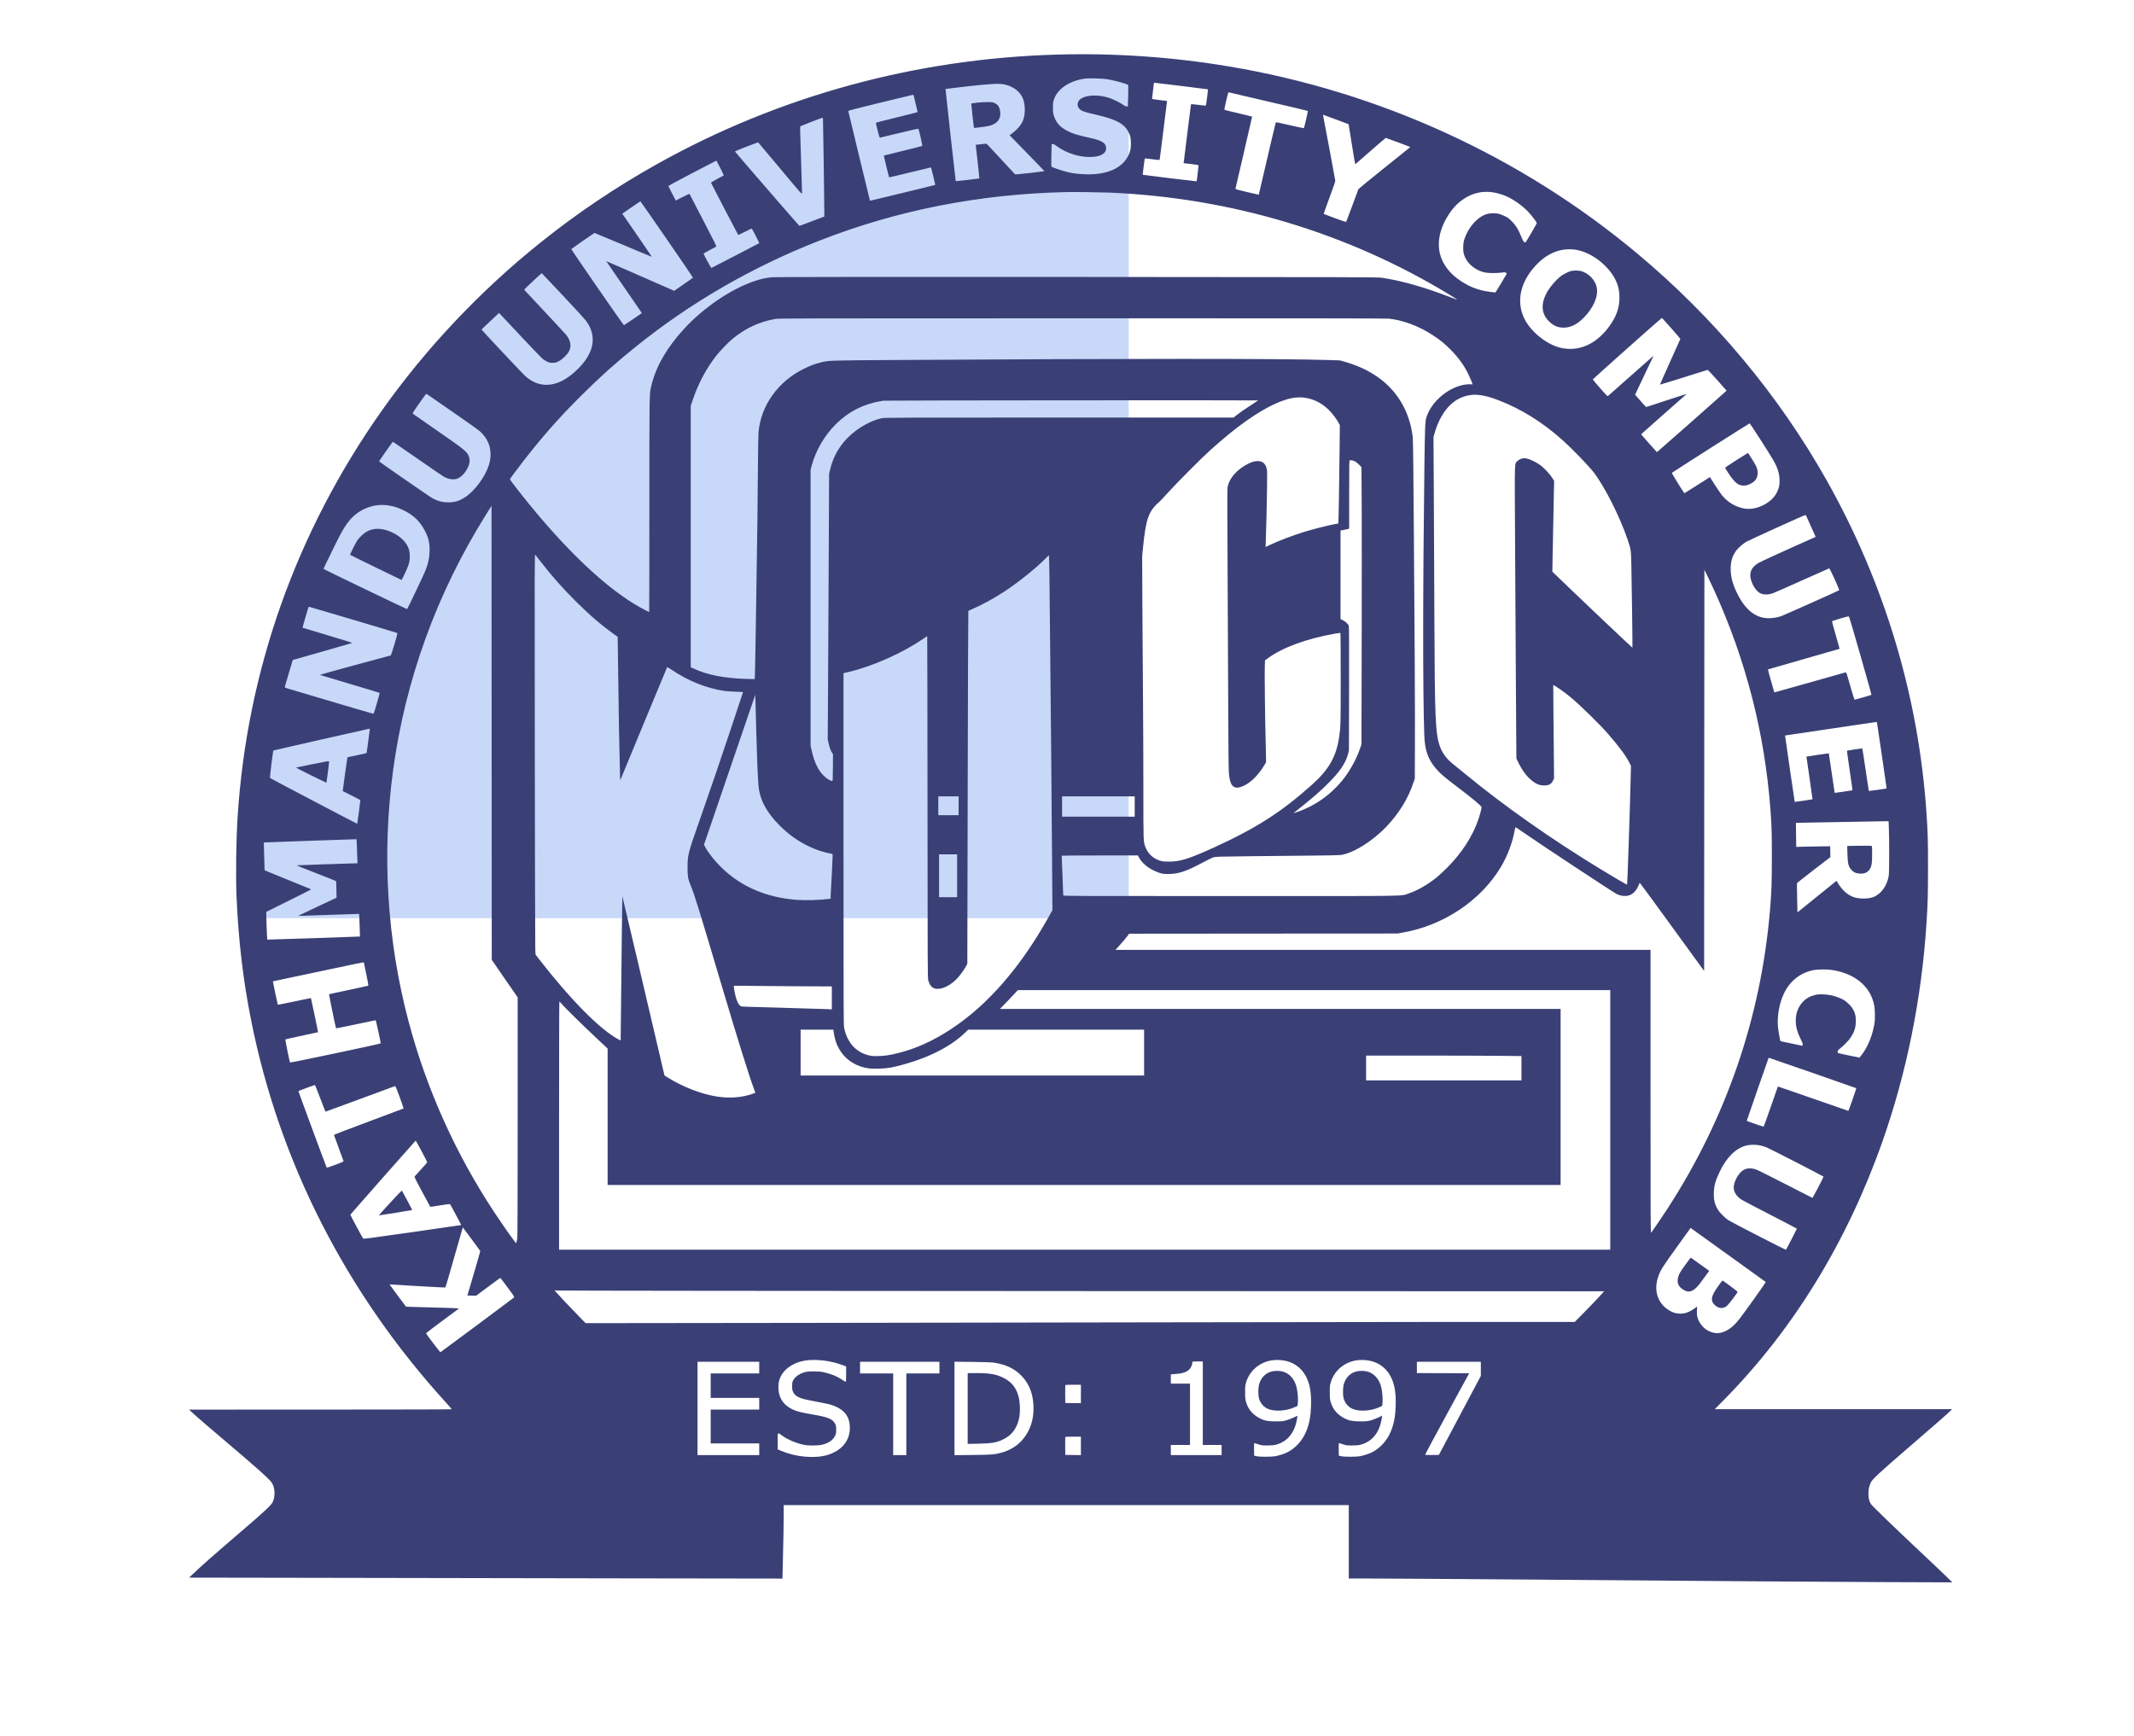<?xml version="1.0" standalone="no"?>
<!DOCTYPE svg PUBLIC "-//W3C//DTD SVG 20010904//EN"
 "http://www.w3.org/TR/2001/REC-SVG-20010904/DTD/svg10.dtd">
<svg version="1.0" xmlns="http://www.w3.org/2000/svg"
 width="5672pt" height="4615pt" viewBox="0 0 5672 4615"
 preserveAspectRatio="xMidYMid meet">

<!-- Define mask for transparency -->
<defs>
  <mask id="logoMask">
    <!-- White ellipse (visible area) -->
    <ellipse cx="2836" cy="2250" rx="2200" ry="2050" fill="#ffffff"/>
    <!-- Black rectangle (transparent area) - adjust position and size as needed -->
    <rect x="2085" y="4000" width="1500" height="500" fill="#000000"/>
  </mask>
  
  <!-- Glow filter -->
  <filter id="glow">
    <feGaussianBlur stdDeviation="15" result="coloredBlur"/>
    <feMerge>
      <feMergeNode in="coloredBlur"/>
      <feMergeNode in="SourceGraphic"/>
    </feMerge>
  </filter>
</defs>

<!-- Background ellipse with mask and glow applied -->
<ellipse cx="2836" cy="2250" rx="2200" ry="2050" fill="#c8d8f8" mask="url(#logoMask)" filter="url(#glow)"/>

<g transform="translate(0,4615) scale(0.1,-0.1)"
fill="#3a4076" stroke="none">
<path d="M28105 44699 c-3755 -104 -7389 -1096 -10620 -2899 -1097 -612 -2131
-1307 -3115 -2094 -1603 -1282 -3058 -2824 -4225 -4476 -2270 -3216 -3583
-6915 -3829 -10790 -41 -645 -53 -1602 -27 -2170 52 -1153 176 -2193 386
-3245 751 -3764 2514 -7227 5164 -10143 91 -101 167 -187 169 -193 2 -5 -1294
-9 -3490 -9 l-3493 -1 65 -61 c134 -125 390 -346 890 -769 792 -670 1178
-1014 1241 -1109 84 -126 100 -330 39 -495 -37 -98 -186 -238 -965 -905 -618
-530 -897 -776 -1185 -1047 l-84 -80 3684 -6 c2027 -4 5576 -10 7886 -14
l4201 -6 7 284 c20 818 26 1140 26 1392 l0 277 7510 0 7510 0 0 -975 0 -975
348 0 c436 0 2629 -15 5122 -35 4858 -39 7236 -55 8838 -62 l1733 -6 -153 150
c-84 83 -313 300 -508 483 -795 747 -1456 1383 -1496 1441 -48 69 -67 136 -72
255 -5 124 14 223 63 326 41 87 219 252 955 888 811 699 1123 973 1179 1034
l24 26 -3153 0 -3153 0 239 242 c1844 1869 3274 4198 4214 6863 646 1833 1048
3823 1175 5820 35 556 40 743 40 1485 0 743 -5 899 -40 1430 -209 3097 -1108
6101 -2647 8840 -1276 2270 -3001 4337 -5041 6041 -3088 2580 -6841 4300
-10852 4973 -1498 251 -3038 358 -4560 315z m1315 -654 c139 -21 387 -83 490
-122 l75 -29 3 -44 c2 -25 1 -154 -3 -287 l-7 -243 -34 0 c-25 0 -51 13 -96
46 -78 58 -276 154 -386 188 -117 37 -248 56 -377 56 -291 -1 -464 -105 -440
-266 7 -52 50 -106 104 -133 61 -31 158 -59 381 -110 584 -134 794 -260 898
-540 20 -53 25 -91 29 -191 6 -149 -10 -239 -61 -345 -173 -362 -607 -542
-1214 -505 -206 12 -320 30 -486 76 -125 34 -332 108 -350 124 -5 5 -5 139 -1
304 l7 296 32 0 c22 0 51 -14 96 -49 271 -203 653 -318 964 -291 121 11 172
22 236 55 81 42 120 98 120 176 0 129 -104 200 -385 263 -405 91 -489 117
-645 197 -199 102 -301 217 -361 409 -20 64 -24 95 -23 210 0 119 3 145 27
215 99 295 435 513 862 559 91 9 435 -2 545 -19z m1985 -181 c385 -48 701 -87
703 -89 1 -1 -10 -100 -25 -219 -22 -179 -29 -216 -42 -216 -9 1 -99 11 -200
24 -124 15 -184 19 -186 12 -2 -6 -45 -346 -95 -756 -50 -410 -93 -759 -96
-776 l-6 -31 194 -23 c106 -12 197 -26 201 -30 7 -6 -40 -420 -49 -430 -5 -4
-1426 169 -1432 174 -1 2 10 101 25 220 22 179 29 216 42 216 9 -1 97 -11 196
-24 99 -13 183 -21 186 -17 3 3 47 346 98 761 51 415 94 767 97 781 l5 25
-201 24 c-120 14 -200 28 -200 34 0 6 11 101 25 211 14 110 25 203 25 208 0 4
8 7 18 7 9 0 332 -39 717 -86z m-4687 36 c212 -51 372 -169 457 -340 81 -160
85 -456 10 -626 -50 -113 -149 -229 -275 -323 l-76 -57 463 -474 c255 -261
463 -477 463 -480 0 -3 -174 -25 -386 -49 -324 -36 -388 -41 -399 -30 -18 20
-725 781 -741 798 -10 12 -31 12 -126 2 -62 -7 -127 -14 -144 -17 l-30 -5 50
-445 c27 -244 48 -446 45 -448 -5 -5 -622 -76 -626 -72 -5 5 -276 2447 -272
2451 3 2 263 33 579 69 665 74 854 83 1008 46z m6997 -451 c572 -132 1043
-244 1046 -248 6 -6 -95 -448 -105 -458 -3 -4 -172 32 -374 79 -325 76 -368
84 -374 69 -5 -9 -107 -443 -229 -966 -121 -522 -222 -951 -222 -951 -1 -1
-141 31 -312 71 -277 65 -310 75 -307 91 2 11 102 443 223 961 120 518 219
945 219 950 0 5 -163 46 -362 92 -200 46 -367 88 -372 92 -6 5 11 99 44 239
44 189 56 229 69 226 9 -3 484 -114 1056 -247z m-9431 164 c9 -28 106 -435
106 -442 0 -4 -250 -68 -555 -142 -305 -74 -555 -138 -555 -144 0 -34 94 -395
104 -395 6 0 238 56 516 123 331 81 507 120 511 113 16 -27 111 -448 103 -455
-5 -5 -236 -63 -514 -131 -278 -67 -506 -123 -508 -125 -4 -3 134 -574 139
-580 2 -2 253 57 557 131 305 74 555 134 557 134 5 0 117 -462 112 -466 -4 -4
-1731 -424 -1733 -421 -3 4 -577 2372 -578 2386 -1 10 222 68 849 221 468 114
858 208 867 209 9 1 19 -7 22 -16z m11222 -638 c185 -69 338 -126 339 -127 2
-2 40 -243 86 -535 46 -293 87 -532 91 -530 4 1 185 160 404 352 219 193 402
349 408 349 16 -2 638 -233 644 -239 7 -7 78 50 -690 -564 -372 -298 -679
-550 -683 -559 -4 -9 -76 -206 -161 -436 -85 -231 -158 -425 -162 -431 -5 -9
-89 18 -301 96 -162 60 -296 111 -298 113 -3 2 66 195 152 428 87 232 157 434
157 448 -1 20 -310 1676 -326 1743 -2 9 -3 17 -1 17 2 0 155 -56 341 -125z
m-13632 13 c4 -31 37 -2262 36 -2488 l0 -106 -327 -124 c-180 -69 -331 -125
-334 -125 -10 0 -1714 1967 -1714 1978 0 12 606 247 618 240 4 -3 267 -315
585 -695 575 -688 577 -691 580 -652 1 21 -11 428 -27 904 -24 685 -28 867
-18 874 16 11 568 224 584 225 7 1 14 -14 17 -31z m-2729 -1304 c55 -108 96
-198 90 -201 -73 -33 -340 -182 -338 -189 2 -13 713 -1377 723 -1387 4 -5 85
32 181 82 136 72 176 88 185 78 17 -19 199 -375 194 -380 -9 -8 -1262 -658
-1272 -660 -9 -2 -206 356 -207 379 -1 6 71 48 158 93 88 45 166 88 175 94 14
10 -31 101 -344 702 -198 380 -361 695 -363 700 -3 6 -86 -32 -185 -83 l-180
-93 -96 183 c-52 101 -97 190 -100 198 -4 11 148 95 632 347 350 183 639 332
642 333 3 0 50 -88 105 -196z m10340 -654 c3230 -134 6349 -1071 9053 -2721
111 -67 200 -124 198 -126 -1 -2 -74 24 -162 58 -731 280 -1306 444 -1846 526
-106 16 -624 17 -8088 21 -5749 2 -8013 0 -8110 -8 -163 -13 -283 -38 -455
-95 -632 -207 -1373 -708 -1900 -1285 -453 -495 -742 -996 -859 -1490 -59
-245 -56 -87 -56 -3186 0 -1564 -2 -2844 -5 -2844 -10 0 -151 73 -265 138
-778 439 -1709 1285 -2691 2447 -310 366 -753 930 -746 948 10 25 372 503 544
717 462 576 850 1007 1394 1545 491 486 859 815 1380 1236 1471 1189 3127
2147 4919 2846 2070 808 4233 1233 6550 1287 211 5 880 -4 1145 -14z m10213 5
c103 -17 249 -61 349 -106 179 -80 405 -239 553 -389 82 -83 230 -273 247
-316 5 -15 -295 -527 -306 -522 -3 2 -17 9 -31 16 -20 11 -37 42 -78 145 -75
189 -139 293 -247 402 -77 78 -104 98 -185 138 -52 25 -124 53 -160 63 -81 20
-225 20 -304 -1 -249 -66 -499 -336 -607 -655 -27 -79 -33 -114 -37 -210 -5
-140 6 -202 57 -308 91 -187 298 -340 523 -386 95 -20 317 -20 438 -2 75 12
88 11 113 -3 15 -8 27 -19 27 -23 0 -7 -287 -486 -299 -499 -9 -10 -263 26
-356 50 -192 49 -321 101 -473 192 -233 140 -388 281 -509 464 -254 384 -222
880 88 1355 126 194 244 316 416 430 233 154 499 211 781 165z m-21974 -1246
c384 -555 696 -1014 694 -1019 -2 -5 -114 -86 -251 -180 l-248 -171 -901 396
c-496 217 -902 394 -904 392 -1 -1 212 -312 473 -690 261 -379 474 -689 472
-691 -39 -31 -466 -319 -475 -320 -15 -1 -1407 2012 -1399 2024 5 8 599 421
616 428 3 1 347 -142 764 -318 417 -176 759 -319 761 -317 3 2 -444 653 -722
1054 l-64 92 237 165 c131 91 241 165 244 165 3 1 320 -454 703 -1010z m24217
-289 c373 -79 788 -397 978 -751 87 -161 126 -321 125 -514 0 -275 -87 -513
-284 -778 -351 -472 -821 -669 -1301 -547 -367 94 -780 432 -945 775 -229 474
-94 1016 363 1468 310 306 682 427 1064 347z m-26977 -1209 c306 -327 579
-624 606 -660 304 -404 232 -852 -208 -1287 -286 -284 -563 -424 -840 -424
-197 0 -386 78 -558 231 -69 61 -1164 1225 -1164 1238 0 4 104 106 232 225
l232 217 32 -33 c17 -18 267 -285 556 -593 289 -308 547 -577 574 -598 27 -21
78 -52 114 -70 56 -27 76 -31 145 -32 74 0 87 3 160 39 98 48 234 179 277 266
72 144 47 286 -75 440 -24 30 -284 311 -578 624 -294 313 -535 572 -537 575
-3 9 459 442 468 439 3 -2 257 -270 564 -597z m29457 -867 c134 -152 243 -279
242 -283 -1 -3 -124 -277 -274 -609 -149 -331 -270 -604 -268 -607 4 -3 621
188 1261 391 12 4 81 -67 263 -272 l246 -278 -23 -22 c-57 -56 -1822 -1614
-1827 -1613 -6 0 -353 390 -398 447 l-23 28 586 520 c323 285 598 529 613 541
18 16 -128 -29 -514 -157 -297 -99 -544 -180 -550 -179 -9 0 -84 84 -258 284
l-37 44 226 478 c124 263 235 496 247 518 18 37 19 39 1 25 -14 -11 -1080
-954 -1189 -1051 -20 -17 -24 -13 -215 203 -107 121 -195 226 -195 232 0 10
1823 1634 1836 1635 4 1 116 -123 250 -275z m-7505 255 c371 -36 816 -205
1179 -447 204 -136 296 -211 460 -376 204 -206 347 -401 465 -636 47 -93 120
-268 120 -286 0 -4 -18 -4 -40 0 -22 3 -80 2 -129 -4 -444 -50 -914 -435
-1056 -865 -36 -107 -41 -241 -55 -1285 -42 -3259 -44 -6003 -4 -7160 14 -413
94 -645 314 -905 107 -126 223 -226 560 -480 403 -305 650 -511 650 -543 0
-31 -48 -216 -83 -317 -154 -454 -446 -904 -837 -1295 -91 -91 -214 -205 -275
-254 -248 -199 -510 -349 -740 -425 -236 -78 205 -71 -4747 -71 -4220 0 -4438
1 -4438 18 0 9 -9 249 -20 532 -11 283 -20 518 -20 523 0 4 456 7 1013 7
l1013 0 21 -42 c73 -150 244 -295 448 -381 143 -61 188 -70 330 -71 273 0 476
67 920 304 121 65 247 127 280 138 58 20 97 21 1025 32 531 6 1262 13 1625 16
363 3 693 10 732 15 335 42 855 365 1232 765 331 351 567 736 707 1154 l39
115 3 910 c4 901 -10 3471 -28 5565 -5 597 -12 1409 -15 1805 -3 398 -10 758
-16 805 -84 688 -427 1256 -984 1624 -243 161 -507 279 -830 372 l-120 34
-320 10 c-1310 40 -5211 40 -11543 0 -1755 -11 -1725 -10 -1954 -69 -153 -40
-257 -79 -423 -160 -694 -338 -1154 -981 -1214 -1696 -6 -66 -13 -500 -16
-965 -5 -820 -15 -1598 -35 -2850 -5 -333 -16 -1057 -25 -1610 -9 -553 -18
-1034 -21 -1069 l-6 -64 -221 6 c-592 18 -1036 105 -1399 274 l-78 36 0 3476
0 3476 49 145 c145 433 359 837 625 1180 103 132 332 369 450 464 344 278 700
442 1121 517 95 17 485 17 8151 18 5674 1 8083 -2 8160 -10z m-24909 -2462
c365 -252 696 -487 736 -522 270 -230 360 -558 250 -910 -95 -306 -371 -680
-626 -849 -155 -102 -276 -140 -452 -140 -162 0 -295 37 -445 124 -66 39
-1389 954 -1393 964 -4 11 358 526 368 522 6 -2 300 -205 655 -451 355 -246
667 -460 695 -476 121 -67 253 -88 350 -56 105 35 214 147 287 293 61 123 66
229 17 332 -50 106 -146 181 -816 645 -348 241 -642 446 -653 455 -20 17 -17
21 162 279 104 150 186 259 192 256 6 -4 309 -213 673 -466z m27306 433 c144
-14 296 -55 507 -136 617 -236 1178 -586 1725 -1076 253 -227 693 -684 822
-854 294 -386 696 -1188 897 -1786 86 -255 86 -260 96 -663 11 -478 34 -2189
29 -2203 -3 -8 -1780 1680 -2106 2001 l-23 22 20 1035 c10 569 21 1112 24
1207 l4 172 -61 93 c-74 114 -232 275 -340 347 -138 93 -305 161 -392 161 -63
0 -138 -31 -181 -74 -82 -82 -77 84 -65 -2024 6 -1027 16 -2688 21 -3692 6
-1004 12 -1908 13 -2010 l2 -185 59 -120 c102 -206 218 -359 355 -467 128
-102 224 -135 361 -126 98 7 154 42 195 123 l30 59 -3 395 c-2 218 -7 776 -12
1241 -5 464 -7 846 -6 848 13 12 296 -184 456 -317 257 -213 767 -712 989
-966 302 -346 485 -592 580 -782 l41 -82 -10 -398 c-22 -903 -85 -2751 -93
-2759 -5 -5 -342 191 -667 389 -1332 808 -2619 1713 -3670 2582 -107 88 -215
176 -240 195 -212 161 -334 321 -405 529 -113 334 -131 759 -140 3376 -4 935
-10 2403 -15 3262 l-9 1562 24 88 c90 338 262 636 466 810 146 125 320 201
508 223 96 11 96 11 214 0z m-4648 -71 c279 -34 535 -178 732 -410 76 -90 156
-206 193 -279 l22 -44 -6 -601 c-10 -940 -26 -1905 -32 -1961 l-5 -51 -97 -17
c-156 -27 -602 -141 -812 -206 -319 -101 -666 -233 -925 -354 l-97 -46 6 178
c13 349 26 915 33 1379 6 433 5 477 -12 538 -43 159 -155 217 -340 175 -129
-29 -340 -156 -464 -279 -123 -122 -192 -236 -228 -378 -15 -62 -16 -223 -4
-2347 6 -1255 14 -2915 17 -3691 3 -775 9 -1473 15 -1550 16 -244 58 -363 142
-404 51 -25 82 -26 157 -6 217 57 457 274 639 574 l51 84 0 111 c0 61 -5 269
-10 461 -16 557 -30 1815 -23 1986 l6 155 61 45 c393 293 1036 530 1795 664
80 13 147 22 150 19 3 -3 6 -544 6 -1202 0 -1230 -1 -1287 -41 -1562 -74 -515
-270 -863 -710 -1259 -804 -723 -1493 -1167 -2599 -1671 -683 -311 -906 -382
-1205 -384 -118 -1 -170 3 -220 17 -201 54 -344 183 -417 375 -54 145 -53 105
-53 1565 0 744 -5 1811 -10 2372 -5 561 -12 1643 -16 2405 l-6 1385 26 260
c75 747 148 944 446 1200 19 17 114 118 210 225 206 230 901 929 1115 1121
384 345 674 581 970 790 539 382 998 595 1335 622 92 7 117 7 205 -4z m-1225
-73 c0 -2 -62 -44 -137 -92 -180 -114 -332 -218 -434 -299 l-82 -65 -4633 0
c-4108 0 -4641 -2 -4705 -15 -367 -77 -781 -337 -1032 -648 -177 -219 -286
-441 -352 -717 l-28 -115 -8 -1815 c-4 -998 -12 -2588 -18 -3532 l-10 -1718
24 -102 c26 -118 56 -197 91 -249 l24 -35 -2 -360 c-3 -350 -3 -359 -23 -356
-38 7 -109 46 -165 91 -183 147 -302 379 -382 745 l-23 101 0 3670 0 3670 32
117 c111 402 339 793 636 1088 350 349 753 549 1267 629 53 8 9960 15 9960 7z
m13338 -1022 c339 -529 404 -638 451 -759 51 -130 71 -230 71 -357 0 -125 -16
-194 -72 -308 -139 -284 -556 -488 -873 -427 -238 46 -440 169 -594 362 -31
39 -114 161 -185 272 l-128 201 -335 -214 c-184 -118 -337 -214 -341 -214 -14
1 -344 532 -335 540 23 23 2059 1319 2068 1316 6 -1 128 -187 273 -412z
m-10768 -596 c25 -12 75 -51 111 -88 l66 -67 6 -964 c3 -530 3 -2188 0 -3684
l-6 -2720 -35 -105 c-71 -213 -185 -441 -327 -655 -326 -489 -811 -861 -1365
-1046 l-85 -28 35 28 c19 16 118 95 220 177 272 217 434 358 629 549 347 340
503 565 574 830 l21 80 4 1640 c2 1137 0 1651 -8 1676 -14 49 -76 110 -155
151 l-65 33 0 1176 0 1176 90 17 c49 9 101 21 115 26 l25 10 0 904 c0 853 1
905 18 909 28 8 84 -3 132 -25z m-25690 -1173 c144 -21 262 -59 405 -129 268
-131 439 -295 569 -546 101 -195 132 -337 123 -567 -6 -173 -36 -304 -113
-500 -41 -103 -465 -996 -483 -1015 -5 -6 -2204 1052 -2220 1068 -5 4 77 175
325 679 162 330 258 490 380 630 254 292 641 437 1014 380z m3095 -12579 l345
-499 0 -3186 c0 -2130 -4 -3201 -11 -3231 -5 -25 -14 -62 -20 -83 l-10 -39
-78 104 c-125 166 -332 464 -506 728 -1038 1573 -1810 3299 -2285 5105 -563
2142 -701 4404 -404 6620 323 2404 1159 4715 2463 6800 l156 250 3 -6035 3
-6035 344 -499z m34595 12297 c7 -16 66 -146 131 -291 l118 -263 -52 -24
c-688 -304 -1436 -647 -1489 -681 -210 -140 -250 -319 -126 -571 48 -99 125
-188 192 -221 87 -44 207 -46 331 -5 28 8 374 161 770 339 396 177 726 324
734 326 17 4 278 -570 265 -582 -14 -14 -1479 -668 -1544 -690 -160 -54 -358
-68 -493 -36 -276 65 -498 279 -678 650 -120 248 -169 438 -169 648 0 192 46
343 146 480 54 72 173 178 262 232 75 45 1553 716 1578 716 6 0 17 -12 24 -27z
m-33638 -1214 c286 -371 566 -688 923 -1044 378 -378 685 -641 1057 -907 l66
-46 6 -479 c23 -1780 36 -2484 54 -3112 l7 -225 618 1495 c340 823 622 1501
627 1509 6 10 37 -6 127 -67 437 -295 917 -488 1395 -559 57 -8 192 -18 301
-21 108 -3 197 -8 197 -11 0 -2 -137 -414 -304 -916 -338 -1013 -557 -1655
-863 -2526 -295 -838 -307 -888 -308 -1220 0 -237 11 -300 80 -470 106 -258
217 -616 790 -2545 477 -1604 771 -2545 908 -2907 l25 -66 -69 -26 c-281 -104
-633 -129 -984 -70 -404 68 -876 253 -1271 497 l-91 57 -20 82 c-256 1103
-1099 4685 -1101 4683 -3 -3 -13 -821 -38 -3173 l-7 -662 -76 41 c-484 264
-1258 1048 -2082 2109 l-104 134 -7 131 c-4 71 -10 2468 -13 5325 -6 5006 -5
5194 12 5174 10 -12 75 -95 145 -185z m13522 -416 c6 -536 19 -1896 46 -4643
5 -558 15 -1733 21 -2610 l12 -1595 -98 -175 c-751 -1345 -1616 -2340 -2595
-2985 -473 -312 -938 -523 -1410 -639 -238 -59 -383 -80 -560 -79 -123 0 -160
4 -241 25 -330 88 -555 347 -633 730 -14 70 -16 536 -16 4751 l0 4673 138 32
c633 148 1419 497 1975 878 59 41 110 74 112 74 3 0 6 -2044 8 -4542 2 -4297
3 -4546 20 -4607 52 -191 152 -255 337 -217 153 32 332 149 465 304 73 85 172
228 211 304 l25 49 10 4687 c5 2577 13 4690 17 4693 4 4 57 28 117 54 250 107
575 285 855 470 375 248 828 613 1090 879 41 42 77 76 81 76 3 0 9 -264 13
-587z m17663 -333 c846 -1859 1343 -3786 1498 -5815 35 -462 40 -628 40 -1300
-1 -690 -9 -914 -50 -1405 -241 -2838 -1157 -5509 -2717 -7919 -139 -214 -418
-623 -444 -651 -12 -12 -14 527 -14 3753 l0 3767 -7111 0 -7111 0 94 103 c95
103 205 234 247 294 l22 33 3567 3 3567 2 130 23 c1081 185 2078 847 2612
1737 174 289 306 632 365 946 13 65 27 119 32 119 4 0 103 -66 220 -147 441
-308 2367 -1578 2473 -1632 23 -11 71 -28 105 -36 201 -47 358 32 452 229 19
39 37 80 40 90 7 19 7 19 25 0 20 -20 386 -521 1211 -1657 l485 -667 3 5332 4
5333 90 -185 c49 -102 124 -259 165 -350z m-36165 -796 c640 -190 1167 -349
1171 -353 10 -10 -162 -589 -177 -594 -6 -2 -435 -118 -953 -258 -599 -161
-936 -257 -925 -261 9 -4 368 -112 797 -239 429 -127 783 -234 787 -238 6 -6
-149 -540 -161 -554 -6 -6 -636 179 -2288 672 -40 12 -73 27 -73 34 0 7 47
172 106 368 l106 355 786 223 c433 123 790 227 795 230 4 4 -291 96 -654 204
-364 108 -664 199 -667 201 -2 3 30 121 73 263 42 142 79 266 81 276 3 9 12
17 20 17 7 0 537 -156 1176 -346z m40058 -949 c164 -572 295 -1043 291 -1046
-7 -7 -430 -129 -447 -129 -6 0 -58 165 -115 366 -104 364 -104 365 -129 360
-14 -3 -443 -124 -955 -270 -511 -146 -931 -264 -932 -262 -7 7 -176 607 -172
611 3 2 432 126 954 275 522 149 950 272 951 273 1 1 -45 164 -102 362 -57
198 -102 364 -100 370 3 11 422 135 445 132 10 -1 106 -322 311 -1042z
m-29351 -1945 c17 -681 40 -1255 61 -1511 31 -371 213 -714 569 -1069 386
-386 849 -641 1344 -740 l57 -11 0 -82 c0 -45 -9 -235 -19 -422 -11 -187 -23
-417 -27 -512 l-7 -172 -41 -6 c-222 -31 -637 -43 -856 -26 -810 64 -1469 345
-1991 848 -186 180 -353 389 -442 553 l-35 65 681 1993 682 1993 7 -223 c3
-123 11 -428 17 -678z m29801 93 c7 -49 65 -446 130 -883 64 -437 116 -796
114 -798 -4 -6 -467 -72 -472 -68 -2 3 -41 257 -86 565 -45 309 -84 563 -87
565 -4 4 -402 -54 -408 -59 -2 -2 31 -239 73 -526 43 -287 75 -523 73 -526 -5
-4 -470 -73 -473 -70 0 1 -35 238 -77 526 -42 288 -78 525 -79 526 -4 3 -591
-84 -594 -88 -1 -1 36 -256 82 -567 45 -310 82 -566 80 -567 -3 -3 -470 -72
-473 -70 -4 4 -260 1762 -257 1766 2 2 2390 356 2430 360 7 1 17 -33 24 -86z
m-40070 -103 c0 -14 -80 -622 -84 -634 -1 -6 -116 -33 -255 -62 -138 -28 -254
-54 -257 -57 -4 -4 -121 -852 -124 -895 0 -1 105 -54 233 -118 127 -64 233
-119 235 -123 3 -10 -78 -624 -83 -629 -4 -4 -2304 1204 -2319 1218 -8 8 80
719 90 730 5 4 2529 578 2552 579 6 1 12 -4 12 -9z m15650 -2040 l0 -250 -270
0 -270 0 0 250 0 250 270 0 270 0 0 -250z m4680 -20 l0 -270 -965 0 -965 0 0
270 0 270 965 0 965 0 0 -270z m20044 -542 c14 -304 12 -1218 -2 -1297 -48
-280 -213 -500 -427 -573 -133 -45 -349 -44 -496 1 -167 53 -325 195 -443 401
l-21 37 -520 -420 -520 -420 -8 383 c-5 210 -6 388 -4 395 3 6 204 164 446
351 l441 339 -2 144 -3 145 -215 -2 c-118 -1 -321 -5 -451 -8 l-236 -7 -5 319
c-3 176 -5 320 -4 321 1 1 2102 39 2327 42 l137 1 6 -152z m-40720 -470 c3
-79 9 -223 12 -320 l7 -178 -73 0 c-76 0 -1485 -48 -1534 -52 -19 -2 146 -70
504 -208 293 -113 534 -209 536 -215 2 -5 5 -107 6 -225 l3 -214 -512 -240
c-282 -132 -512 -241 -510 -242 1 -1 367 10 812 26 446 16 811 28 811 27 3 -4
24 -600 22 -602 -6 -4 -2460 -86 -2464 -82 -7 7 -32 732 -25 738 3 4 275 139
604 300 366 179 593 295 585 300 -7 4 -276 114 -598 244 -322 131 -596 243
-611 250 l-25 13 -12 368 c-7 202 -11 368 -10 369 4 3 2256 82 2374 84 l91 1
7 -142z m15956 -828 l0 -570 -240 0 -240 0 0 570 0 570 240 0 240 0 0 -570z
m-15770 -2303 c0 -2 29 -141 65 -308 35 -167 61 -307 57 -310 -4 -4 -239 -55
-522 -115 -283 -59 -518 -110 -523 -114 -6 -6 176 -896 186 -906 2 -2 237 45
523 106 285 60 524 110 529 110 8 0 136 -582 135 -615 0 -14 -2399 -520 -2409
-509 -14 16 -133 606 -125 614 5 4 202 48 437 98 235 49 430 91 431 93 4 4
-184 901 -189 907 -2 2 -199 -38 -439 -89 -240 -50 -438 -90 -441 -88 -5 5
-123 561 -127 599 l-3 24 1190 252 c1121 238 1225 259 1225 251z m39022 -202
c533 -80 920 -354 1072 -759 53 -140 71 -256 70 -446 -1 -150 -5 -194 -28
-305 -63 -304 -194 -595 -354 -784 l-29 -35 -284 58 c-156 32 -288 62 -292 66
-5 4 -5 23 -2 41 5 27 22 46 77 89 90 71 214 200 265 275 94 140 133 252 140
410 9 202 -45 346 -181 480 -94 92 -161 135 -288 182 -134 51 -246 73 -393 80
-111 4 -143 2 -220 -16 -135 -33 -224 -80 -309 -164 -135 -134 -206 -313 -206
-520 0 -164 42 -316 144 -515 34 -68 43 -94 39 -119 -3 -18 -6 -33 -7 -33 -6
0 -580 121 -582 123 -9 9 -56 268 -65 363 -29 296 30 635 156 901 158 334 425
548 776 622 118 25 359 28 501 6z m-27709 -431 l1127 -6 0 -305 0 -304 -127 6
c-138 6 -866 28 -1478 45 -872 23 -802 19 -836 47 -41 35 -85 125 -114 236
-28 107 -57 276 -49 289 3 5 81 6 177 3 95 -3 679 -8 1300 -11z m21817 -3554
l0 -3450 -13970 0 -13970 0 0 3300 c0 1815 3 3300 8 3300 4 -1 27 -26 52 -56
67 -83 605 -612 938 -923 l292 -274 0 -1813 0 -1814 12665 0 12665 0 0 2340 0
2340 -7452 0 -7451 0 149 153 c82 83 189 196 238 250 l89 97 7874 0 7873 0 0
-3450z m-20646 2368 c36 -250 86 -389 196 -554 164 -244 431 -403 747 -445
140 -18 430 -7 593 25 237 45 585 149 864 258 444 174 824 404 1087 656 l96
92 2337 0 2336 0 0 -610 0 -610 -4565 0 -4565 0 0 610 0 610 435 0 434 0 5
-32z m17724 -665 l562 -6 0 -324 0 -323 -2065 0 -2065 0 0 330 0 330 1503 0
c826 0 1755 -3 2065 -7z m8306 -455 c633 -221 1153 -403 1155 -405 6 -4 -203
-603 -211 -603 -4 0 -426 147 -938 326 -513 179 -933 324 -935 322 -1 -2 -84
-239 -185 -528 -100 -289 -186 -529 -191 -534 -5 -5 -79 16 -176 49 -250 86
-273 95 -273 107 0 8 517 1498 571 1646 5 12 14 22 20 22 6 0 529 -181 1163
-402z m-39671 -675 c72 -194 136 -353 142 -353 6 0 418 151 916 336 497 185
913 338 924 341 18 3 32 -28 129 -292 60 -163 106 -298 103 -301 -3 -3 -421
-160 -929 -349 -643 -239 -922 -347 -920 -357 1 -7 59 -164 127 -348 68 -184
125 -341 127 -348 2 -9 -70 -40 -220 -96 -195 -73 -224 -81 -231 -67 -19 36
-753 2022 -749 2026 10 10 424 163 437 162 8 -1 63 -137 144 -354z m2692
-1403 c83 -154 150 -287 150 -294 0 -8 -72 -92 -160 -187 -88 -95 -166 -181
-173 -191 -11 -15 14 -67 199 -410 117 -216 214 -395 216 -398 2 -2 119 15
260 38 141 23 260 39 264 35 14 -16 301 -554 297 -558 -2 -2 -586 -87 -1298
-188 -970 -139 -1298 -182 -1306 -173 -17 17 -345 629 -342 637 5 12 1731
1969 1737 1969 3 -1 74 -127 156 -280z m35586 150 c48 -10 125 -34 170 -53
102 -43 1503 -763 1507 -775 4 -12 -285 -567 -295 -565 -4 1 -325 165 -713
365 -388 199 -741 375 -785 390 -115 40 -226 39 -310 -1 -152 -71 -299 -337
-282 -509 11 -108 85 -212 208 -294 30 -19 372 -199 761 -399 390 -200 708
-367 708 -370 0 -7 -280 -552 -289 -561 -8 -9 -1442 728 -1536 790 -88 57
-229 199 -274 275 -87 148 -115 267 -108 457 8 193 44 321 154 550 187 391
433 631 717 701 98 24 257 24 367 -1z m-34025 -2805 c2 -5 -75 -273 -170 -595
-96 -322 -174 -586 -173 -587 1 0 54 -3 117 -4 l115 -3 318 237 c174 130 320
237 325 237 4 -1 91 -114 194 -253 173 -234 185 -253 170 -268 -25 -24 -1942
-1450 -1955 -1454 -10 -4 -377 478 -384 503 -1 4 195 153 436 332 l439 325
-42 7 c-22 4 -338 14 -701 23 -363 10 -661 18 -662 19 -8 7 -441 591 -439 593
0 1 333 -19 740 -44 406 -25 742 -41 746 -36 4 4 101 334 214 733 114 399 216
756 227 794 l21 68 230 -308 c126 -170 232 -313 234 -319z m33194 -123 c531
-382 968 -697 973 -701 7 -7 -548 -786 -691 -971 -138 -177 -240 -267 -383
-335 -129 -61 -243 -69 -375 -25 -178 60 -326 222 -370 406 -12 51 -15 96 -11
172 l6 103 -27 -21 c-159 -122 -279 -170 -423 -170 -118 0 -216 33 -330 110
-276 188 -374 513 -258 862 59 180 98 242 529 841 l335 465 30 -21 c16 -12
464 -334 995 -715z m-17243 -942 l13922 -5 -157 -170 c-86 -93 -262 -277 -391
-407 l-235 -238 -3075 0 c-1692 -1 -4977 -5 -7301 -10 -2324 -5 -6855 -12
-10070 -16 l-5845 -7 -261 269 c-234 241 -417 436 -530 563 l-39 44 30 -8 c17
-5 6161 -12 13952 -15z m-6871 -1841 c186 -18 382 -64 562 -131 l82 -31 0
-203 c0 -164 -3 -204 -13 -204 -8 0 -52 25 -98 56 -136 92 -304 159 -499 200
-119 26 -388 26 -480 1 -151 -41 -265 -121 -318 -222 -24 -44 -27 -61 -27
-150 0 -84 4 -109 24 -153 51 -114 164 -174 418 -222 435 -84 534 -104 603
-127 351 -114 506 -323 487 -657 -16 -285 -186 -507 -488 -636 -189 -80 -432
-107 -729 -79 -204 18 -415 72 -614 155 l-86 36 0 214 c0 251 -5 244 109 159
146 -108 370 -205 581 -251 126 -28 394 -25 505 5 168 45 280 124 332 236 25
53 28 71 28 160 0 89 -3 106 -28 157 -62 126 -195 181 -597 247 -357 60 -501
103 -639 195 -181 121 -271 297 -271 530 0 124 19 207 68 300 91 174 281 314
517 381 156 44 353 56 571 34z m12251 0 c249 -34 456 -166 583 -372 129 -210
178 -455 167 -836 -8 -272 -46 -476 -124 -670 -101 -250 -283 -454 -508 -568
-67 -34 -209 -81 -302 -100 -111 -22 -438 -23 -523 -1 l-55 13 -3 168 c-1 103
1 167 7 167 6 0 52 -14 103 -32 89 -31 99 -32 248 -32 125 1 170 5 231 22 301
82 491 317 553 682 8 47 14 86 13 86 -1 1 -47 -20 -102 -47 -55 -27 -145 -61
-200 -76 -90 -24 -118 -26 -275 -27 -199 0 -299 18 -412 75 -200 100 -322 243
-380 444 -20 70 -23 102 -23 255 0 153 3 185 23 254 88 307 343 533 665 591
90 17 213 18 314 4z m2250 0 c249 -34 456 -166 583 -372 129 -210 178 -455
167 -836 -8 -272 -46 -476 -124 -670 -101 -250 -283 -454 -508 -568 -67 -34
-209 -81 -302 -100 -111 -22 -438 -23 -523 -1 l-55 13 -3 168 c-1 103 1 167 7
167 6 0 52 -14 103 -32 89 -31 99 -32 248 -32 125 1 170 5 231 22 301 82 491
317 553 682 8 47 14 86 13 86 -1 1 -47 -20 -102 -47 -55 -27 -145 -61 -200
-76 -90 -24 -118 -26 -275 -27 -199 0 -299 18 -412 75 -200 100 -322 243 -380
444 -20 70 -23 102 -23 255 0 153 3 185 23 254 88 307 343 533 665 591 90 17
213 18 314 4z m-4377 -1139 l0 -1110 250 0 250 0 0 -135 0 -135 -675 0 -675 0
0 135 0 135 255 0 255 0 0 815 0 815 -255 0 -255 0 0 123 0 124 101 7 c209 13
328 53 398 132 40 46 71 117 71 164 0 15 3 30 7 33 3 4 66 7 140 7 l133 0 0
-1110z m-11790 945 l0 -155 -645 0 -645 0 0 -325 0 -325 645 0 645 0 0 -155 0
-155 -645 0 -645 0 0 -450 0 -450 645 0 645 0 0 -155 0 -155 -820 0 -820 0 0
1240 0 1240 820 0 820 0 0 -155z m4790 0 l0 -155 -440 0 -440 0 0 -1085 0
-1085 -175 0 -175 0 0 1085 0 1085 -440 0 -440 0 0 155 0 155 1055 0 1055 0 0
-155z m1430 135 c405 -57 688 -223 884 -520 124 -187 186 -421 186 -701 0
-301 -81 -554 -250 -778 -144 -191 -347 -325 -595 -395 -184 -52 -264 -58
-777 -63 l-478 -5 0 1242 0 1242 473 -5 c282 -3 506 -10 557 -17z m12960 -167
l0 -188 -558 -1050 -557 -1050 -179 -3 c-99 -1 -183 1 -187 5 -4 5 258 494
582 1088 l589 1080 -695 3 -695 2 0 150 0 150 850 0 850 0 0 -187z m-10630
-668 l0 -245 -207 2 -208 3 -3 230 c-1 126 0 235 2 242 4 10 54 13 211 13
l205 0 0 -245z m0 -1380 l0 -245 -207 2 -208 3 -3 230 c-1 126 0 235 2 242 4
10 54 13 211 13 l205 0 0 -245z"/>
<path d="M25972 43421 c-84 -10 -154 -20 -156 -22 -4 -4 65 -641 70 -648 6 -7
301 31 387 49 219 48 330 176 313 360 -12 133 -52 202 -143 247 -54 26 -68 28
-188 30 -74 1 -196 -6 -283 -16z"/>
<path d="M41753 38945 c-60 -17 -177 -74 -243 -118 -131 -90 -327 -317 -407
-472 -154 -299 -132 -549 67 -746 118 -117 236 -168 390 -169 179 0 353 84
524 254 265 263 401 573 357 811 -36 197 -217 386 -421 440 -69 18 -198 18
-267 0z"/>
<path d="M46152 33918 c-166 -106 -302 -197 -302 -202 0 -5 44 -75 97 -155
169 -254 265 -327 418 -319 89 4 203 56 268 121 99 98 113 256 36 410 -29 58
-202 337 -210 337 -3 0 -141 -87 -307 -192z"/>
<path d="M9970 32089 c-83 -10 -138 -27 -215 -67 -86 -45 -210 -161 -264 -247
-61 -96 -193 -367 -184 -376 4 -4 314 -156 688 -338 l680 -329 49 96 c69 137
135 296 153 372 21 87 20 238 -1 320 -29 109 -82 196 -171 285 -190 189 -508
312 -735 284z"/>
<path d="M8315 25838 c-236 -48 -437 -89 -445 -91 -8 -2 169 -95 394 -206 225
-111 410 -200 411 -199 6 6 76 551 73 567 -3 14 -57 5 -433 -71z"/>
<path d="M49146 23663 l-49 -4 6 -202 c8 -273 25 -342 110 -434 52 -57 99 -81
182 -92 199 -29 322 62 354 259 12 69 15 437 5 464 -5 14 -39 16 -283 14 -152
-1 -298 -3 -325 -5z"/>
<path d="M10369 14177 c-168 -183 -302 -333 -298 -335 8 -3 879 138 886 143 3
2 -267 507 -276 517 -3 3 -144 -143 -312 -325z"/>
<path d="M44813 12553 c-162 -227 -171 -241 -198 -319 -63 -177 -9 -302 165
-390 100 -50 193 -29 296 68 63 59 93 97 247 309 l106 147 -241 173 c-133 96
-245 175 -248 177 -4 2 -61 -73 -127 -165z"/>
<path d="M45681 11980 c-129 -183 -172 -266 -178 -344 -6 -75 14 -123 77 -180
55 -50 114 -76 173 -76 61 0 104 18 158 67 48 43 271 338 273 361 1 13 -385
302 -404 302 -4 0 -48 -59 -99 -130z"/>
<path d="M33806 9694 c-173 -42 -293 -167 -343 -354 -21 -81 -23 -272 -4 -350
31 -125 117 -233 227 -285 177 -84 499 -67 726 38 l75 34 6 48 c15 104 0 323
-30 445 -54 224 -195 380 -385 425 -78 18 -194 18 -272 -1z"/>
<path d="M36056 9694 c-173 -42 -293 -167 -343 -354 -21 -81 -23 -272 -4 -350
31 -125 117 -233 227 -285 177 -84 499 -67 726 38 l75 34 6 48 c15 104 0 323
-30 445 -54 224 -195 380 -385 425 -78 18 -194 18 -272 -1z"/>
<path d="M25720 8709 l0 -941 278 5 c374 7 501 30 682 123 157 80 261 186 335
339 74 154 101 309 92 535 -15 375 -154 614 -441 756 -194 96 -361 124 -733
124 l-213 0 0 -941z"/>
</g>
</svg>
